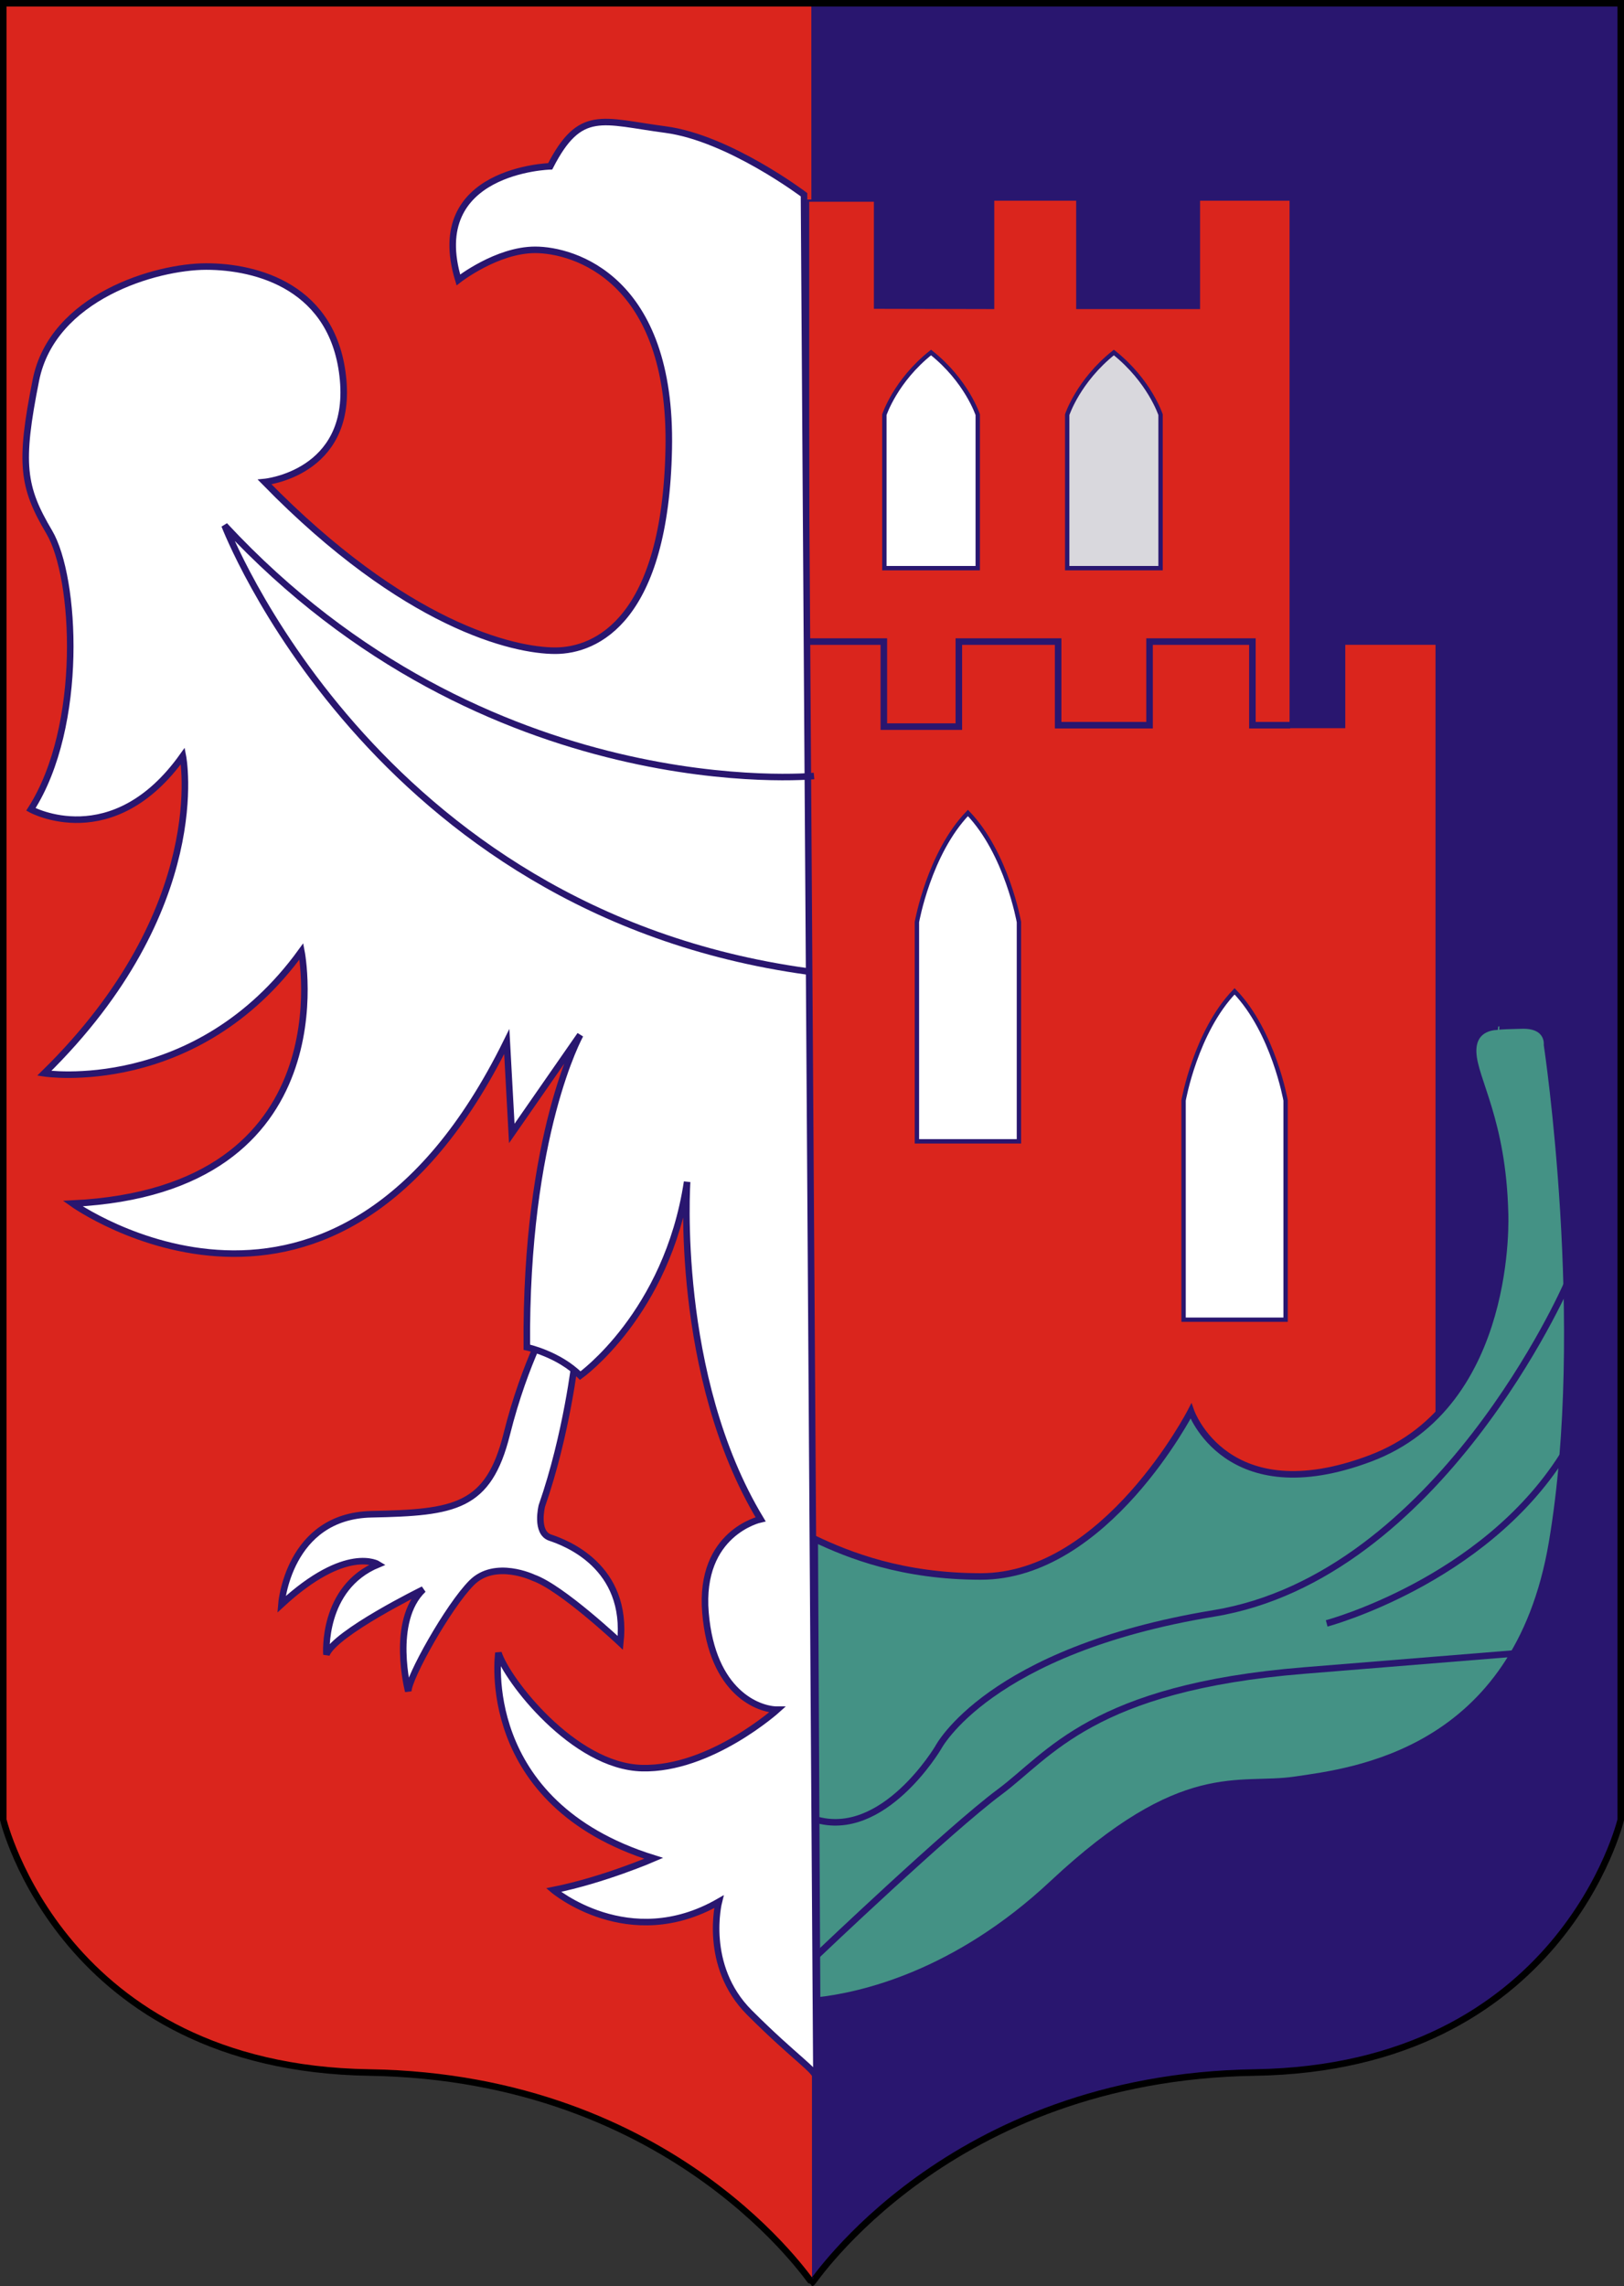<?xml version="1.0" encoding="UTF-8" standalone="no"?>
<!-- Created with Inkscape (http://www.inkscape.org/) -->
<svg
   xmlns:dc="http://purl.org/dc/elements/1.1/"
   xmlns:cc="http://web.resource.org/cc/"
   xmlns:rdf="http://www.w3.org/1999/02/22-rdf-syntax-ns#"
   xmlns:svg="http://www.w3.org/2000/svg"
   xmlns="http://www.w3.org/2000/svg"
   xmlns:sodipodi="http://sodipodi.sourceforge.net/DTD/sodipodi-0.dtd"
   xmlns:inkscape="http://www.inkscape.org/namespaces/inkscape"
   height="1047.916"
   width="744.67"
   id="svg2"
   sodipodi:version="0.32"
   inkscape:version="0.44"
   sodipodi:docbase="D:\dokumenty\kot\do wiki"
   sodipodi:docname="POL gmina  Kamieniec Ząbkowicki COA.svg"
   version="1.0">
  <rect width="100%" height="100%" fill="#333333" stroke="none"/>
  <defs
     id="defs4" />
  <sodipodi:namedview
     id="base"
     pagecolor="#ffffff"
     bordercolor="#666666"
     borderopacity="1.0"
     inkscape:pageopacity="0.0"
     inkscape:pageshadow="2"
     inkscape:cx="1102.9079"
     inkscape:cy="645.32933"
     inkscape:zoom="0.37653564"
     inkscape:document-units="px"
     inkscape:current-layer="layer1"
     inkscape:window-width="1024"
     inkscape:window-height="682"
     inkscape:window-x="-4"
     inkscape:window-y="-4"
     showguides="true"
     inkscape:guide-bbox="true" />
  <g
     inkscape:groupmode="layer"
     inkscape:label="Warstwa 1"
     id="layer1"
     transform="translate(-12.634,1.633)">
    <path
       id="path1933"
       style="color:black;fill:#da251d;fill-opacity:1;fill-rule:nonzero;stroke:#555aff;stroke-width:1;stroke-linecap:butt;stroke-linejoin:miter;marker:none;marker-start:none;marker-mid:none;marker-end:none;stroke-miterlimit:4;stroke-dashoffset:0;stroke-opacity:1;visibility:visible;display:inline;overflow:visible"
       d="M 14.134,-0.133 L 14.134,832.551 C 14.134,832.551 41.205,946.246 181.97,948.412 C 322.736,950.578 384.457,1044.783 384.969,1044.783 C 385.482,1044.783 447.202,950.578 587.968,948.412 C 728.734,946.246 755.804,832.551 755.804,832.551 L 755.804,-0.133 L 14.134,-0.133 z "
       sodipodi:nodetypes="ccscsccc" />
    <path
       sodipodi:nodetypes="cscccc"
       d="M 384.969,1044.783 C 385.482,1044.783 447.202,950.578 587.968,948.412 C 728.734,946.246 755.804,832.551 755.804,832.551 L 755.804,-0.133 L 384.66,-0.133 C 384.66,-0.133 384.969,1044.783 384.969,1044.783 z "
       style="color:black;fill:#29166f;fill-opacity:1;fill-rule:nonzero;stroke:none;stroke-width:1;stroke-linecap:butt;stroke-linejoin:miter;marker:none;marker-start:none;marker-mid:none;marker-end:none;stroke-miterlimit:4;stroke-dashoffset:0;stroke-opacity:1;visibility:visible;display:inline;overflow:visible"
       id="path7314" />
    <path
       style="opacity:1;color:black;fill:#da251d;fill-opacity:1;fill-rule:nonzero;stroke:#29166f;stroke-width:1;stroke-linecap:butt;stroke-linejoin:miter;marker:none;marker-start:none;marker-mid:none;marker-end:none;stroke-miterlimit:4;stroke-dasharray:none;stroke-dashoffset:0;stroke-opacity:1;visibility:visible;display:inline;overflow:visible"
       d="M 383.196,714.364 L 383.196,90.337 L 413.852,90.337 L 413.852,139.434 L 468.044,139.55 L 468.044,89.874 L 506.603,89.874 L 506.603,139.55 L 562.417,139.55 L 562.417,89.874 L 604.45,89.874 L 604.45,331.654 L 628.999,331.654 L 628.999,293.441 L 671.38,293.441 L 671.38,658.659 L 573.88,692.934 L 413.157,743.884 L 383.196,714.364 z "
       id="path1972" />
    <path
       style="opacity:1;color:black;fill:white;fill-opacity:1;fill-rule:nonzero;stroke:#29166f;stroke-width:3;stroke-linecap:butt;stroke-linejoin:miter;marker:none;marker-start:none;marker-mid:none;marker-end:none;stroke-miterlimit:4;stroke-dasharray:none;stroke-dashoffset:0;stroke-opacity:1;visibility:visible;display:inline;overflow:visible"
       d="M 276.405,621.293 C 276.405,621.293 272.577,655.748 261.092,688.671 C 261.092,688.671 258.029,700.922 264.92,703.219 C 271.811,705.516 300.906,716.235 297.078,751.456 C 297.078,751.456 270.28,726.189 257.264,721.595 C 257.264,721.595 239.653,713.172 228.934,723.892 C 218.215,734.611 199.839,767.535 199.839,773.66 C 199.839,773.66 191.416,741.502 206.73,726.954 C 206.73,726.954 166.149,746.862 162.321,756.815 C 162.321,756.815 160.024,726.189 186.057,715.469 C 186.057,715.469 171.509,706.282 141.648,733.845 C 141.648,733.845 144.711,693.265 182.994,692.5 C 221.277,691.734 236.591,689.437 245.013,655.748 C 253.435,622.058 265.686,601.385 265.686,601.385 L 276.405,621.293 z "
       id="path1962" />
    <path
       style="opacity:1;color:black;fill:white;fill-opacity:1;fill-rule:nonzero;stroke:#29166f;stroke-width:3;stroke-linecap:butt;stroke-linejoin:miter;marker:none;marker-start:none;marker-mid:none;marker-end:none;stroke-miterlimit:4;stroke-dasharray:none;stroke-dashoffset:0;stroke-opacity:1;visibility:visible;display:inline;overflow:visible"
       d="M 381.301,87.624 C 381.301,87.624 346.846,61.591 317.751,57.763 C 288.656,53.935 278.702,47.809 264.92,74.608 C 264.92,74.608 207.495,76.139 222.809,126.673 C 222.809,126.673 240.419,112.891 258.029,112.891 C 275.639,112.891 320.814,125.907 319.282,204.005 C 317.751,282.103 286.359,296.651 267.217,296.651 C 248.076,296.651 198.307,285.166 133.991,219.318 C 133.991,219.318 173.806,215.49 169.978,172.613 C 166.149,129.736 130.163,120.548 107.193,120.548 C 84.223,120.548 36.752,134.33 29.095,172.613 C 21.439,210.896 22.97,221.615 35.221,242.288 C 47.471,262.961 51.3,331.106 26.798,369.389 C 26.798,369.389 64.316,390.062 96.474,344.888 C 96.474,344.888 110.256,414.563 32.924,490.364 C 32.924,490.364 102.599,501.083 150.836,434.47 C 150.836,434.47 172.275,543.96 45.94,550.086 C 45.94,550.086 166.149,635.84 245.013,475.816 L 247.31,517.928 L 278.702,472.754 C 278.702,472.754 253.435,517.928 254.201,615.933 C 254.201,615.933 268.748,618.996 278.702,628.949 C 278.702,628.949 318.517,600.62 327.705,540.132 C 327.705,540.132 321.579,628.949 361.394,694.797 C 361.394,694.797 333.064,700.922 336.127,737.674 C 339.19,774.426 360.628,782.082 369.051,782.082 C 369.051,782.082 338.424,809.646 307.032,808.881 C 275.639,808.115 245.013,768.3 241.185,756.05 C 241.185,756.05 231.231,824.96 312.391,850.227 C 312.391,850.227 289.421,860.18 266.452,864.774 C 266.452,864.774 300.906,893.869 342.252,870.134 C 342.252,870.134 334.83,899.463 356.269,920.902 C 377.707,942.341 386.998,947.403 386.998,951.232 L 381.301,87.624 z "
       id="path1940"
       sodipodi:nodetypes="csccssscssssccccccccccccscsccccscc" />
    <path
       style="opacity:1;color:black;fill:none;fill-opacity:1;fill-rule:nonzero;stroke:#29166f;stroke-width:3;stroke-linecap:butt;stroke-linejoin:miter;marker:none;marker-start:none;marker-mid:none;marker-end:none;stroke-miterlimit:4;stroke-dasharray:none;stroke-dashoffset:0;stroke-opacity:1;visibility:visible;display:inline;overflow:visible"
       d="M 385.895,354.075 C 385.895,354.075 235.825,368.623 115.615,239.226 C 115.615,239.226 182.994,416.094 382.833,443.658"
       id="path1960" />
    <path
       style="opacity:1;color:black;fill:#449285;fill-opacity:1;fill-rule:nonzero;stroke:#29166f;stroke-width:3;stroke-linecap:butt;stroke-linejoin:miter;marker:none;marker-start:none;marker-mid:none;marker-end:none;stroke-miterlimit:4;stroke-dasharray:none;stroke-dashoffset:0;stroke-opacity:1;visibility:visible;display:inline;overflow:visible"
       d="M 387.296,915.438 C 407.333,913.244 450.608,903.618 495.385,861.712 C 555.107,805.818 580.374,818.069 606.407,814.24 C 632.439,810.412 707.954,802.163 724.319,705.516 C 741.3,605.237 722.022,477.348 722.022,477.348 C 722.022,477.348 723.049,468.184 710.597,468.455 C 698.144,468.725 699.498,468.996 699.498,468.996 C 699.498,468.996 687.587,468.455 688.128,480.907 C 688.67,493.359 701.664,511.831 702.746,554.268 C 702.746,554.268 707.078,641.976 641.026,666.88 C 574.974,691.785 558.732,645.224 558.732,645.224 C 558.732,645.224 519.751,721.021 462.362,721.021 C 426.218,721.021 401.664,711.143 386.217,703.829 C 386.217,703.829 387.296,915.438 387.296,915.438 z "
       id="path1964"
       sodipodi:nodetypes="cssscscscscsss" />
    <path
       id="path1976"
       style="color:black;fill:white;fill-opacity:1;fill-rule:nonzero;stroke:#29166f;stroke-width:2;stroke-linecap:butt;stroke-linejoin:miter;marker:none;marker-start:none;marker-mid:none;marker-end:none;stroke-miterlimit:4;stroke-dasharray:none;stroke-dashoffset:0;stroke-opacity:1;visibility:visible;display:inline;overflow:visible"
       d="M 433.073,521.558 L 433.073,421.048 C 433.073,421.048 438.632,389.551 456.464,371.024 C 474.297,389.551 479.855,421.048 479.855,421.048 L 479.855,521.558 L 433.073,521.558 z "
       sodipodi:nodetypes="cccccc" />
    <path
       sodipodi:nodetypes="cccccc"
       d="M 555.353,603.32 L 555.353,502.81 C 555.353,502.81 560.911,471.313 578.744,452.786 C 596.576,471.313 602.134,502.81 602.134,502.81 L 602.134,603.32 L 555.353,603.32 z "
       style="color:black;fill:white;fill-opacity:1;fill-rule:nonzero;stroke:#29166f;stroke-width:2;stroke-linecap:butt;stroke-linejoin:miter;marker:none;marker-start:none;marker-mid:none;marker-end:none;stroke-miterlimit:4;stroke-dasharray:none;stroke-dashoffset:0;stroke-opacity:1;visibility:visible;display:inline;overflow:visible"
       id="path1983" />
    <path
       id="path1985"
       style="color:black;fill:white;fill-opacity:1;fill-rule:nonzero;stroke:#29166f;stroke-width:2;stroke-linecap:butt;stroke-linejoin:miter;marker:none;marker-start:none;marker-mid:none;marker-end:none;stroke-miterlimit:4;stroke-dasharray:none;stroke-dashoffset:0;stroke-opacity:1;visibility:visible;display:inline;overflow:visible"
       d="M 418.152,258.813 L 418.152,188.478 C 418.152,188.478 423.238,172.921 439.558,159.956 C 455.878,172.921 460.964,188.478 460.964,188.478 L 460.964,258.813 L 418.152,258.813 z "
       sodipodi:nodetypes="cccccc" />
    <path
       sodipodi:nodetypes="cccccc"
       d="M 501.987,258.813 L 501.987,188.478 C 501.987,188.478 507.074,172.921 523.394,159.956 C 539.713,172.921 544.8,188.478 544.8,188.478 L 544.8,258.813 L 501.987,258.813 z "
       style="color:black;fill:#d9d8dd;fill-opacity:1;fill-rule:nonzero;stroke:#29166f;stroke-width:2;stroke-linecap:butt;stroke-linejoin:miter;marker:none;marker-start:none;marker-mid:none;marker-end:none;stroke-miterlimit:4;stroke-dasharray:none;stroke-dashoffset:0;stroke-opacity:1;visibility:visible;display:inline;overflow:visible"
       id="path1987" />
    <path
       style="opacity:1;color:black;fill:none;fill-opacity:1;fill-rule:nonzero;stroke:#29166f;stroke-width:3;stroke-linecap:butt;stroke-linejoin:miter;marker:none;marker-start:none;marker-mid:none;marker-end:none;stroke-miterlimit:4;stroke-dasharray:none;stroke-dashoffset:0;stroke-opacity:1;visibility:visible;display:inline;overflow:visible"
       d="M 731.02,587.287 C 731.02,587.287 672.722,720.914 569.226,737.945 C 465.73,754.976 442.804,799.518 442.804,799.518 C 442.804,799.518 417.638,842.009 386.196,832.27"
       id="path1989"
       sodipodi:nodetypes="cscc" />
    <path
       style="opacity:1;color:black;fill:none;fill-opacity:1;fill-rule:nonzero;stroke:#29166f;stroke-width:3;stroke-linecap:butt;stroke-linejoin:miter;marker:none;marker-start:none;marker-mid:none;marker-end:none;stroke-miterlimit:4;stroke-dasharray:none;stroke-dashoffset:0;stroke-opacity:1;visibility:visible;display:inline;overflow:visible"
       d="M 386.541,895.429 L 387.541,894.429 C 387.541,894.429 448.044,836.855 470.971,819.824 C 493.897,802.794 513.548,772.007 610.493,764.146 C 707.439,756.286 707.439,756.286 707.439,756.286"
       id="path1991"
       sodipodi:nodetypes="ccssc" />
    <path
       style="opacity:1;color:black;fill:none;fill-opacity:1;fill-rule:nonzero;stroke:#29166f;stroke-width:3;stroke-linecap:butt;stroke-linejoin:miter;marker:none;marker-start:none;marker-mid:none;marker-end:none;stroke-miterlimit:4;stroke-dasharray:none;stroke-dashoffset:0;stroke-opacity:1;visibility:visible;display:inline;overflow:visible"
       d="M 620.974,742.53 C 620.974,742.53 692.373,723.534 729.055,665.891"
       id="path1993" />
    <path
       style="opacity:1;color:black;fill:none;fill-opacity:1;fill-rule:nonzero;stroke:#29166f;stroke-width:3;stroke-linecap:butt;stroke-linejoin:miter;marker:none;marker-start:none;marker-mid:none;marker-end:none;stroke-miterlimit:4;stroke-dasharray:none;stroke-dashoffset:0;stroke-opacity:1;visibility:visible;display:inline;overflow:visible"
       d="M 604.27,330.795 L 586.912,330.795 L 586.912,292.476 L 539.749,292.476 L 539.749,330.795 L 497.827,330.795 L 497.827,292.476 L 452.302,292.476 L 452.302,331.45 L 417.913,331.45 L 417.913,292.476 L 383.523,292.476"
       id="path1999" />
    <path
       sodipodi:nodetypes="ccscsccc"
       d="M 14.134,-0.133 L 14.134,832.551 C 14.134,832.551 41.205,946.246 181.97,948.412 C 322.736,950.578 384.457,1044.783 384.969,1044.783 C 385.482,1044.783 447.202,950.578 587.968,948.412 C 728.734,946.246 755.804,832.551 755.804,832.551 L 755.804,-0.133 L 14.134,-0.133 z "
       style="color:black;fill:none;fill-opacity:1;fill-rule:nonzero;stroke:black;stroke-width:3;stroke-linecap:butt;stroke-linejoin:miter;marker:none;marker-start:none;marker-mid:none;marker-end:none;stroke-miterlimit:4;stroke-dasharray:none;stroke-dashoffset:0;stroke-opacity:1;visibility:visible;display:inline;overflow:visible"
       id="path14398" />
  </g>
</svg>
